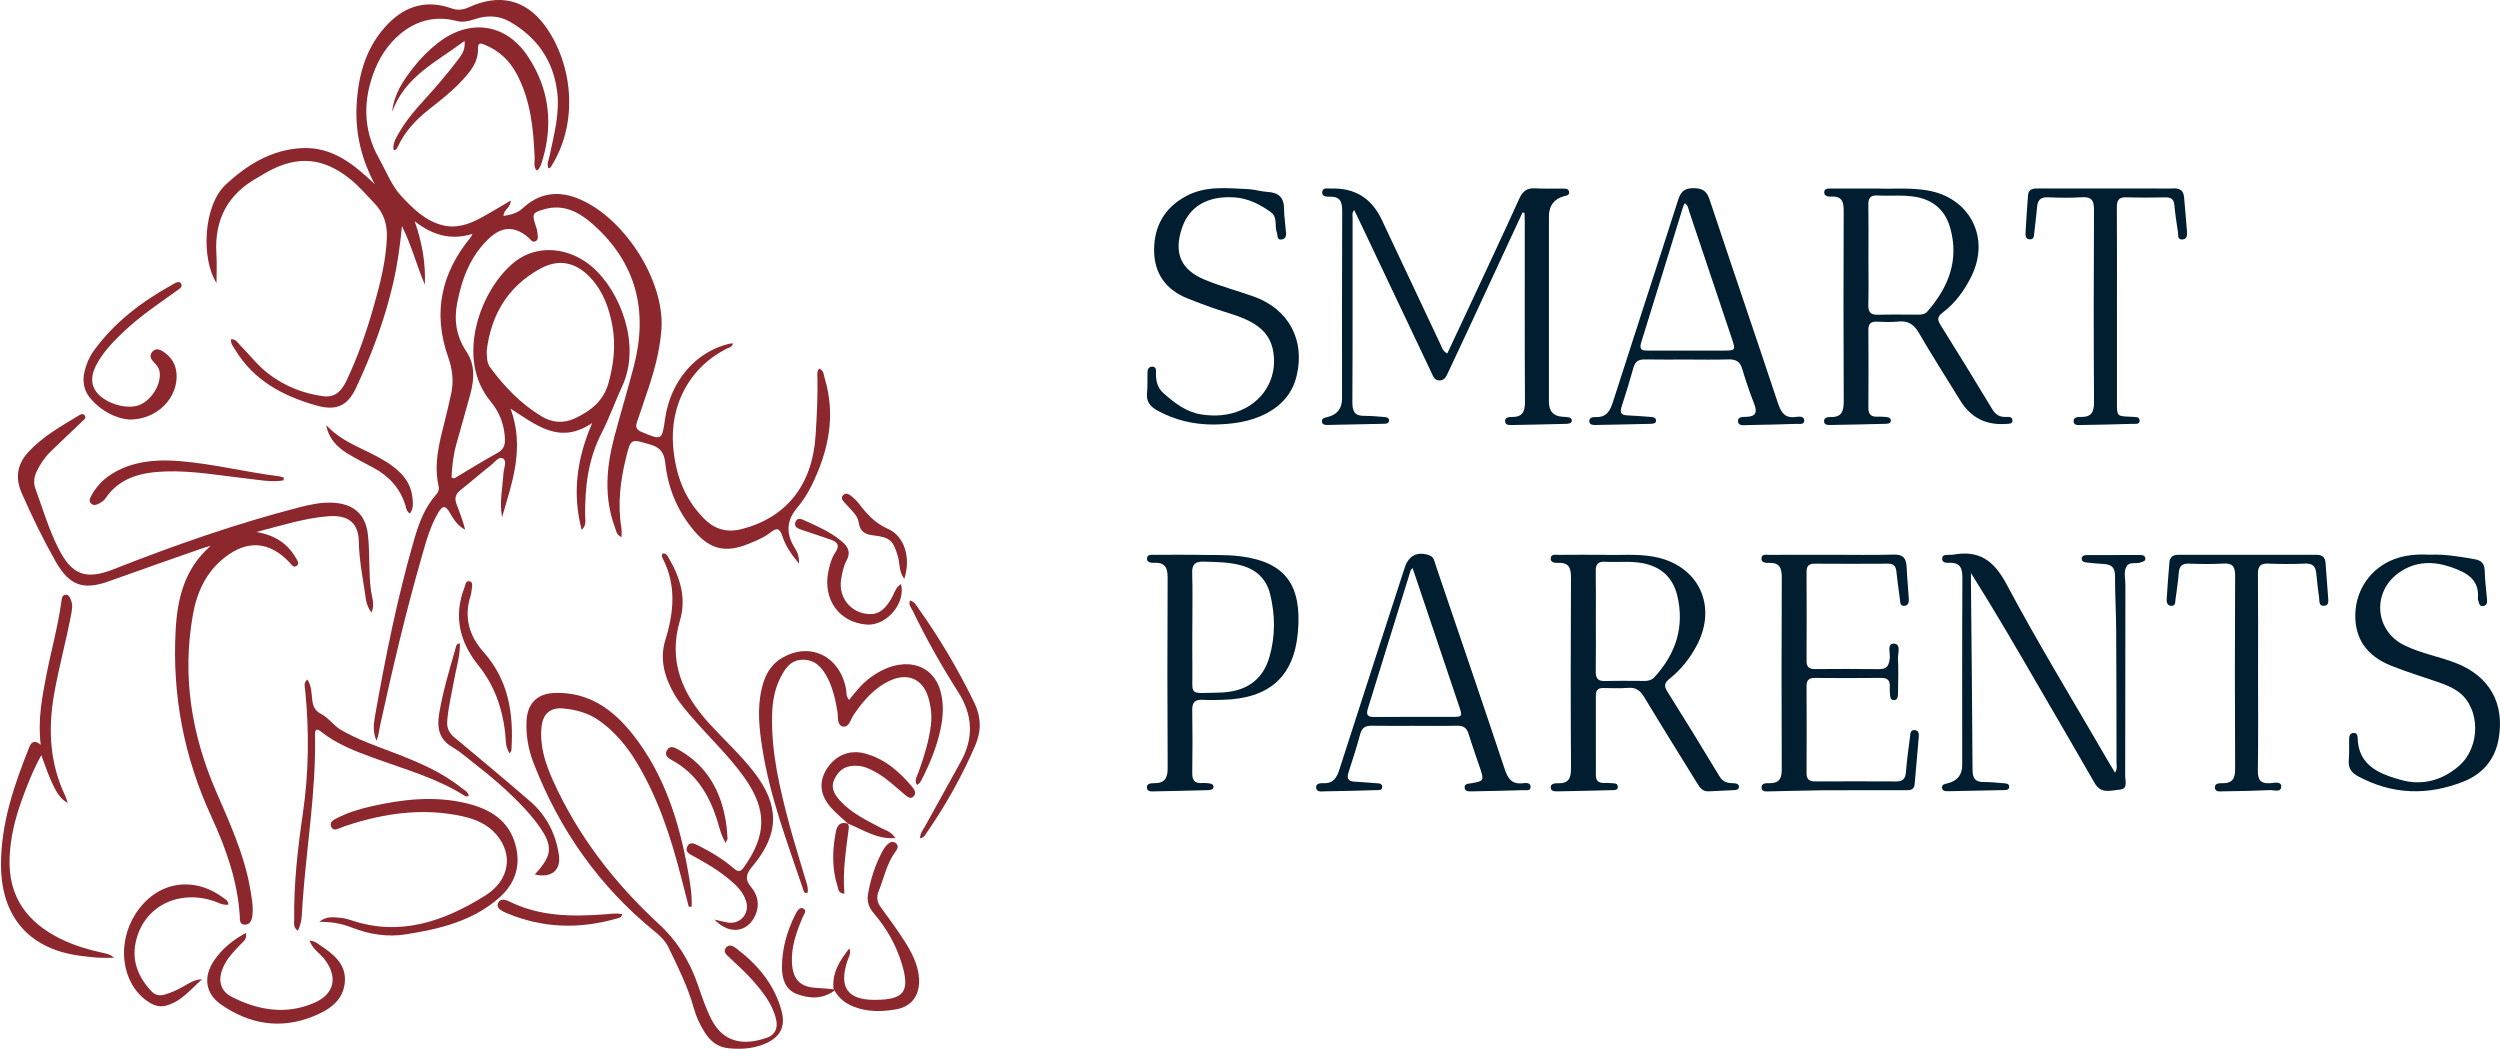 <svg width="691" height="290" viewBox="0 0 691 290" fill="none" xmlns="http://www.w3.org/2000/svg">
<path d="M420.821 58.747C415.897 69.366 410.976 79.986 406.046 90.602C404.103 94.786 402.143 98.961 400.171 103.131C399.697 104.132 399.23 105.198 397.832 105.154C396.424 105.108 396.108 103.959 395.637 102.969C388.914 88.798 382.192 74.627 375.469 60.458C375.118 59.715 374.749 58.982 374.303 58.07C373.631 58.827 373.861 59.573 373.859 60.225C373.843 77.202 373.894 94.179 373.795 111.154C373.78 113.668 374.392 114.975 377.084 114.945C378.924 114.923 380.769 115.118 382.609 115.258C383.251 115.308 383.993 115.429 383.918 116.321C383.859 117.024 383.217 117.119 382.665 117.131C377.403 117.256 372.142 117.375 366.88 117.457C366.26 117.466 365.461 117.393 365.392 116.553C365.308 115.554 366.164 115.45 366.886 115.278C369.586 114.631 370.938 112.928 370.94 110.17C370.94 92.916 370.901 75.662 370.983 58.408C370.995 55.878 370.523 54.308 367.592 54.36C366.822 54.374 365.388 54.433 365.454 53.177C365.531 51.7 366.97 52.152 367.884 52.118C374.424 51.883 379.1 54.753 381.912 60.727C387.299 72.161 392.674 83.601 398.078 95.026C398.494 95.904 398.672 96.978 400.027 97.699C402.302 92.849 404.568 88.049 406.809 83.238C411.211 73.787 415.653 64.355 419.949 54.858C420.891 52.777 422.128 51.913 424.392 52.061C426.876 52.223 429.379 52.09 431.874 52.122C432.59 52.13 433.507 52.041 433.689 52.989C433.894 54.062 432.902 54.05 432.236 54.24C429.495 55.024 428.124 56.89 428.122 59.84C428.122 76.91 428.122 93.978 428.122 111.047C428.122 113.684 429.4 115.066 431.956 115.194C432.508 115.223 433.065 115.249 433.607 115.351C434.084 115.44 434.48 115.737 434.448 116.275C434.416 116.82 433.977 117.014 433.496 117.097C433.314 117.129 433.129 117.147 432.945 117.151C427.96 117.268 422.977 117.402 417.99 117.475C417.216 117.486 416.091 117.58 416.011 116.476C415.931 115.356 417.043 115.242 417.826 115.256C420.755 115.31 421.515 113.848 421.499 111.092C421.399 94.392 421.451 77.691 421.445 60.992C421.445 60.271 421.385 59.55 421.353 58.827C421.176 58.8 420.998 58.773 420.821 58.747Z" fill="#011E31"/>
<path d="M518.897 52.104C522.83 52.278 527.719 51.813 532.599 52.604C544.375 54.513 550.196 65.568 544.919 76.324C542.993 80.25 540.445 83.79 536.911 86.435C535.416 87.555 535.478 88.413 536.371 89.841C541.208 97.588 546.001 105.364 550.718 113.184C551.662 114.749 552.845 115.326 554.575 115.233C555.286 115.196 556.251 115.21 556.244 116.225C556.237 117.268 555.254 117.088 554.552 117.174C554.461 117.185 554.366 117.176 554.275 117.181C548.802 117.534 544.632 115.351 541.765 110.632C537.965 104.413 534.014 98.283 530.356 91.983C528.956 89.571 527.291 88.584 524.559 88.882C522.643 89.09 520.683 88.981 518.745 88.91C517.108 88.85 516.411 89.482 516.422 91.166C516.47 98.359 516.472 105.554 516.422 112.748C516.41 114.56 517.217 115.253 518.939 115.171C519.676 115.137 520.418 115.189 521.154 115.244C521.806 115.292 522.584 115.384 522.621 116.191C522.662 117.06 521.855 117.122 521.218 117.138C516.144 117.268 511.068 117.395 505.992 117.462C505.225 117.473 504.106 117.516 504.17 116.317C504.218 115.424 505.165 115.238 505.883 115.267C509.037 115.388 509.624 113.677 509.608 110.896C509.515 93.465 509.529 76.032 509.595 58.601C509.604 56.097 509.413 54.201 506.195 54.34C505.432 54.372 504.047 54.297 504.225 52.98C504.364 51.952 505.512 52.12 506.311 52.114C510.191 52.089 514.069 52.104 518.898 52.104H518.897ZM516.436 70.747C516.436 75.264 516.513 79.783 516.402 84.299C516.351 86.373 517.141 87.062 519.159 87C522.755 86.889 526.358 86.968 529.96 86.966C530.983 86.966 531.983 86.952 532.748 86.074C538.521 79.436 541.519 72.008 539.081 63.146C537.771 58.383 534.711 55.408 529.71 54.461C526.123 53.781 522.527 54.244 518.943 54.028C516.968 53.909 516.377 54.78 516.411 56.644C516.495 61.344 516.438 66.047 516.438 70.749L516.436 70.747Z" fill="#011E31"/>
<path d="M443.097 153.342C447.105 153.559 452 152.991 456.877 153.829C469.306 155.966 474.9 167.258 468.97 178.429C467.091 181.97 464.625 185.088 461.486 187.588C460.156 188.647 459.824 189.495 460.78 191.021C465.672 198.842 470.523 206.693 475.278 214.598C476.27 216.245 477.614 216.469 479.237 216.494C479.896 216.505 480.663 216.676 480.647 217.491C480.629 218.334 479.825 218.362 479.181 218.396C476.878 218.517 474.571 218.599 472.267 218.725C470.591 218.818 469.839 217.692 469.09 216.476C464.205 208.541 459.255 200.644 454.443 192.664C453.368 190.882 452.197 189.958 450.036 190.127C447.739 190.305 445.42 190.198 443.111 190.168C441.718 190.15 441.089 190.768 441.093 192.158C441.109 199.539 441.109 206.917 441.1 214.297C441.098 215.843 441.913 216.43 443.362 216.405C444.1 216.393 444.842 216.412 445.577 216.475C446.293 216.535 447.212 216.485 447.156 217.55C447.11 218.435 446.29 218.38 445.664 218.396C440.681 218.524 435.697 218.647 430.712 218.727C429.919 218.739 428.765 218.839 428.642 217.826C428.482 216.525 429.753 216.471 430.612 216.496C433.586 216.576 434.241 215.081 434.225 212.339C434.119 194.813 434.128 177.286 434.218 159.759C434.232 157.12 433.774 155.475 430.698 155.573C429.93 155.598 428.523 155.598 428.616 154.317C428.708 153.035 430.008 153.37 430.858 153.361C434.645 153.32 438.432 153.343 443.093 153.343L443.097 153.342ZM441.091 171.707C441.091 176.321 441.137 180.934 441.068 185.547C441.041 187.356 441.545 188.293 443.562 188.238C447.254 188.136 450.952 188.195 454.648 188.209C455.721 188.213 456.615 187.919 457.36 187.096C463.212 180.646 465.656 173.221 463.595 164.628C462.409 159.68 459.202 156.687 454.133 155.683C450.642 154.992 447.13 155.48 443.633 155.272C441.684 155.156 441.03 155.982 441.062 157.868C441.142 162.479 441.089 167.094 441.089 171.707H441.091Z" fill="#011E31"/>
<path d="M584.59 213.576C585.289 212.479 585.002 211.55 585.002 210.679C584.995 198.502 584.987 186.324 584.911 174.147C584.879 169.168 584.579 164.192 584.595 159.214C584.602 156.963 583.677 156.011 581.546 155.89C579.89 155.797 578.234 155.658 576.588 155.46C575.943 155.382 575.253 155.074 575.401 154.235C575.513 153.6 576.135 153.432 576.704 153.429C581.691 153.404 586.68 153.393 591.666 153.399C592.235 153.399 592.825 153.564 592.948 154.221C593.114 155.117 592.367 155.188 591.766 155.428C590.486 155.939 588.685 155.204 587.87 156.422C586.872 157.916 587.46 159.835 587.457 161.564C587.425 179.186 587.457 196.805 587.4 214.427C587.394 215.814 588.238 218.074 585.94 218.248C583.575 218.428 580.757 219.575 579.006 216.514C574.055 207.866 569.014 199.27 564.015 190.65C557.771 179.884 551.533 169.112 544.768 158.382C544.768 159.328 544.761 160.273 544.768 161.219C544.929 178.374 545.125 195.529 545.209 212.684C545.219 214.951 545.786 216.16 548.241 216.149C550.174 216.142 552.11 216.35 554.041 216.503C554.687 216.555 555.418 216.681 555.328 217.58C555.259 218.289 554.615 218.367 554.068 218.38C548.806 218.503 543.547 218.617 538.285 218.695C537.661 218.704 536.864 218.613 536.779 217.796C536.674 216.795 537.537 216.692 538.26 216.521C540.987 215.876 542.352 214.191 542.354 211.464C542.354 194.306 542.308 177.145 542.402 159.986C542.416 157.278 542.049 155.469 538.797 155.562C538.052 155.583 536.645 155.614 536.831 154.232C536.977 153.155 538.112 153.438 538.902 153.352C539.177 153.322 539.464 153.384 539.731 153.334C546.934 151.965 551.065 154.825 554.597 161.455C563.444 178.055 573.272 194.135 582.707 210.421C583.292 211.43 583.902 212.424 584.592 213.58L584.59 213.576Z" fill="#011E31"/>
<path d="M330.656 153.344C334.158 153.511 338.483 153.201 342.825 153.753C355.437 155.357 359.86 161.853 358.739 174.711C357.651 187.194 350.673 193.088 338.037 193.426C336.192 193.476 334.338 193.547 332.498 193.432C330.387 193.3 329.495 194.048 329.533 196.259C329.633 202.067 329.618 207.879 329.54 213.688C329.511 215.72 330.289 216.592 332.311 216.428C332.949 216.377 333.601 216.461 334.243 216.528C334.821 216.589 335.404 216.815 335.404 217.475C335.404 218.163 334.792 218.3 334.22 218.366C334.036 218.387 333.853 218.4 333.667 218.405C328.87 218.521 324.072 218.656 319.274 218.731C318.411 218.743 317.122 218.944 317.008 217.75C316.888 216.491 318.188 216.48 319.053 216.478C321.929 216.478 322.758 215.09 322.742 212.3C322.636 194.87 322.647 177.439 322.733 160.008C322.745 157.316 322.389 155.468 319.119 155.555C318.361 155.575 316.924 155.592 317.034 154.314C317.138 153.091 318.438 153.368 319.301 153.358C322.809 153.319 326.318 153.342 330.656 153.342V153.344ZM329.563 173.292C329.563 177.069 329.511 180.845 329.574 184.62C329.707 192.55 328.224 191.558 336.689 191.448C344.354 191.348 349.042 188.005 350.894 181.506C352.515 175.822 352.484 170.057 351.085 164.311C350.051 160.061 347.341 157.478 343.163 156.299C339.745 155.334 336.258 155.347 332.751 155.242C330.371 155.17 329.449 155.911 329.522 158.373C329.67 163.343 329.567 168.319 329.565 173.292H329.563Z" fill="#011E31"/>
<path d="M506.542 153.339C512.174 153.339 517.81 153.452 523.439 153.288C526.017 153.213 526.887 154.303 526.989 156.655C527.115 159.598 527.413 162.532 527.597 165.474C527.657 166.446 527.481 167.477 526.242 167.462C525.074 167.45 525.233 166.35 525.127 165.573C524.782 163.018 524.429 160.465 524.152 157.901C523.997 156.461 523.366 155.793 521.849 155.802C515.107 155.843 508.366 155.845 501.627 155.8C499.976 155.789 499.321 156.43 499.33 158.092C499.373 166.298 499.373 174.506 499.332 182.712C499.323 184.438 500.138 184.943 501.714 184.934C507.624 184.899 513.535 184.865 519.443 184.949C521.747 184.981 522.137 183.704 522.335 181.822C522.483 180.419 521.51 177.827 523.476 177.896C525.55 177.969 524.535 180.583 524.605 182.061C524.757 185.28 524.655 188.513 524.598 191.739C524.584 192.544 524.523 193.597 523.353 193.506C522.405 193.433 522.449 192.486 522.391 191.763C522.337 191.12 522.291 190.47 522.334 189.829C522.453 188.075 521.727 187.354 519.914 187.375C513.82 187.445 507.726 187.432 501.63 187.383C499.979 187.368 499.321 187.995 499.33 189.662C499.375 197.685 499.375 205.708 499.334 213.73C499.325 215.433 500.108 215.992 501.696 215.986C509.176 215.958 516.655 215.949 524.134 215.992C526.035 216.002 526.673 215.144 526.807 213.325C527.046 210.112 527.509 206.918 527.916 203.721C528.026 202.852 527.959 201.646 529.317 201.801C530.394 201.924 530.41 202.948 530.344 203.774C529.993 208.088 529.601 212.399 529.216 216.709C529.046 218.618 527.588 218.408 526.315 218.41C518.743 218.426 511.171 218.383 503.599 218.438C498.801 218.474 494.003 218.664 489.205 218.734C488.34 218.746 487.008 218.96 486.901 217.804C486.768 216.351 488.228 216.471 489.153 216.472C491.863 216.48 492.489 215.078 492.478 212.603C492.402 194.991 492.396 177.378 492.484 159.765C492.496 157.121 492.002 155.492 488.946 155.578C488.176 155.599 486.775 155.61 486.86 154.326C486.946 153.026 488.247 153.37 489.091 153.364C494.909 153.329 500.726 153.347 506.544 153.345L506.542 153.339Z" fill="#011E31"/>
<path d="M671.583 153.322C675.855 153.139 679.945 153.854 684.04 154.581C685.842 154.901 686.73 155.758 686.773 157.716C686.832 160.382 687.183 163.042 687.422 165.702C687.506 166.637 687.319 167.422 686.228 167.5C685.176 167.577 685.233 166.614 684.988 165.965C684.924 165.796 684.873 165.6 684.889 165.424C685.379 160.086 681.653 158.229 677.595 156.799C672.658 155.058 667.79 155.078 663.283 158.135C655.574 163.364 656.237 174.25 664.519 178.338C669.013 180.557 673.988 181.417 678.645 183.199C688.052 186.801 692.35 194.338 690.626 204.198C689.608 210.022 686.131 213.966 680.87 216.038C671.023 219.92 661.233 219.683 651.751 214.552C649.924 213.564 649.016 212.289 649.201 210.14C649.374 208.124 649.259 206.085 649.307 204.057C649.326 203.24 649.679 202.596 650.608 202.585C651.489 202.574 651.641 203.281 651.653 203.931C651.806 211.769 657.936 213.975 663.691 215.59C669.397 217.19 675.054 215.766 679.72 211.648C685.637 206.426 685.627 195.885 679.658 191.334C677.871 189.972 675.787 189.199 673.69 188.471C669.418 186.988 665.077 185.681 660.887 183.997C654.097 181.267 650.86 176.444 651.002 169.831C651.15 162.889 655.399 156.91 661.844 154.527C665.029 153.351 668.323 153.14 671.581 153.324L671.583 153.322Z" fill="#011E31"/>
<path d="M335.44 117.338C329.985 117.357 324.848 116.157 320.021 113.536C317.939 112.406 316.768 111.035 317.039 108.528C317.245 106.612 317.103 104.659 317.179 102.725C317.212 101.899 317.684 101.292 318.583 101.343C319.44 101.393 319.553 102.13 319.524 102.778C319.419 105.081 319.818 107.137 321.681 108.764C324.703 111.405 327.866 113.869 331.917 114.528C335.685 115.14 339.452 114.916 343.061 113.36C349.845 110.431 353.377 103.583 351.765 96.374C350.98 92.861 348.712 90.562 345.656 88.931C342.376 87.181 338.742 86.373 335.271 85.132C332.926 84.295 330.591 83.428 328.278 82.507C322.214 80.093 318.982 75.528 318.995 69.088C319.007 62.532 321.867 57.41 327.843 54.206C333.303 51.279 339.145 52.02 344.931 52.269C346.762 52.347 348.568 52.956 350.401 53.056C353.418 53.22 354.888 54.591 354.912 57.676C354.928 59.788 355.265 61.895 355.434 64.006C355.511 64.955 355.513 66.007 354.307 66.193C352.82 66.421 353.216 65.053 352.924 64.291C352.219 62.45 353.232 60.068 351.262 58.647C348.231 56.461 344.947 54.794 341.131 54.553C333.823 54.094 328.765 57.039 326.759 62.843C324.34 69.846 326.278 74.577 333.119 77.373C337.464 79.148 342.034 80.373 346.468 81.941C356.156 85.369 360.797 93.963 358.378 103.93C357.242 108.611 354.38 111.939 350.173 114.186C345.564 116.647 340.554 117.266 335.442 117.341L335.44 117.338Z" fill="#011E31"/>
<path d="M466.368 99.372C462.49 99.372 458.61 99.429 454.734 99.347C453.023 99.312 451.981 99.807 451.493 101.577C450.489 105.218 449.38 108.834 448.203 112.424C447.629 114.174 448.209 114.765 449.928 114.82C452.046 114.888 454.16 115.087 456.275 115.244C456.933 115.294 457.708 115.4 457.73 116.204C457.755 117.055 456.956 117.126 456.309 117.142C451.236 117.266 446.162 117.388 441.088 117.466C440.384 117.477 439.403 117.48 439.292 116.567C439.155 115.417 440.234 115.238 441.016 115.272C444.055 115.401 445.03 113.561 445.845 111.012C451.792 92.4 457.897 73.837 463.843 55.223C464.58 52.921 465.633 51.992 468.121 52.011C470.531 52.029 471.733 52.779 472.51 55.116C478.74 73.833 485.13 92.494 491.35 111.213C492.236 113.882 493.244 115.735 496.473 115.231C497.295 115.103 498.689 114.991 498.7 116.205C498.712 117.494 497.334 117.131 496.494 117.16C491.976 117.307 487.455 117.427 482.935 117.489C481.99 117.501 480.528 117.808 480.385 116.531C480.23 115.13 481.726 115.246 482.66 115.217C485.276 115.137 485.791 114.021 484.873 111.667C483.636 108.492 482.518 105.261 481.559 101.992C480.952 99.923 479.783 99.275 477.72 99.34C473.938 99.463 470.15 99.376 466.364 99.376L466.368 99.372ZM465.69 56.172C465.516 56.512 465.316 56.797 465.218 57.112C461.358 69.62 457.539 82.141 453.631 94.635C452.935 96.86 454.109 96.915 455.695 96.912C462.622 96.892 469.549 96.913 476.475 96.901C479.654 96.894 479.749 96.769 478.759 93.81C474.814 82.005 470.854 70.206 466.887 58.408C466.634 57.657 466.6 56.776 465.692 56.174L465.69 56.172Z" fill="#011E31"/>
<path d="M390.793 200.618C386.915 200.618 383.035 200.671 379.159 200.595C377.429 200.561 376.451 201.109 375.971 202.879C375.005 206.435 373.885 209.951 372.74 213.455C372.209 215.079 372.567 215.943 374.356 216.051C376.288 216.169 378.219 216.295 380.148 216.466C380.929 216.535 382.061 216.381 382.049 217.538C382.04 218.542 380.99 218.375 380.304 218.394C375.6 218.533 370.895 218.669 366.19 218.724C365.275 218.734 363.824 219.057 363.769 217.636C363.722 216.445 365.061 216.455 365.926 216.477C368.615 216.541 369.513 214.858 370.225 212.647C376.203 194.042 382.24 175.458 388.266 156.869C389.345 153.543 391.768 152.345 395.007 153.461C396.405 153.942 396.493 155.24 396.863 156.333C403.246 175.096 409.659 193.848 415.923 212.652C416.809 215.31 417.95 216.838 420.944 216.482C421.751 216.386 423.106 216.254 423.051 217.574C423.005 218.683 421.776 218.38 421.017 218.403C416.313 218.546 411.608 218.654 406.903 218.731C406.111 218.743 404.96 218.848 404.831 217.833C404.667 216.528 405.928 216.619 406.798 216.473C410.061 215.921 410.207 215.711 409.167 212.57C408.096 209.332 406.917 206.128 405.928 202.865C405.409 201.157 404.457 200.55 402.706 200.591C398.737 200.684 394.767 200.62 390.796 200.621L390.793 200.618ZM390.439 157.003C390.127 157.371 389.951 157.489 389.903 157.647C385.954 170.399 382.022 183.156 378.062 195.905C377.531 197.614 378.027 198.195 379.84 198.177C386.941 198.106 394.045 198.155 401.146 198.145C404.259 198.139 404.279 198.116 403.243 195.034C399.372 183.512 395.489 171.994 391.609 160.475C391.236 159.367 390.862 158.258 390.439 157.001V157.003Z" fill="#011E31"/>
<path d="M624.123 186.068C624.123 195.015 624.201 203.963 624.073 212.909C624.035 215.498 624.756 216.678 627.491 216.471C628.552 216.391 630.524 215.905 630.527 217.358C630.531 219.16 628.527 218.336 627.418 218.389C623.085 218.594 618.745 218.67 614.408 218.727C613.562 218.738 612.259 218.973 612.193 217.707C612.127 216.441 613.425 216.47 614.281 216.482C617.089 216.525 617.802 215.125 617.79 212.492C617.699 194.691 617.702 176.887 617.79 159.086C617.802 156.563 617.045 155.616 614.472 155.771C611.343 155.959 608.191 155.901 605.054 155.787C603.189 155.719 602.378 156.419 602.225 158.265C602.018 160.74 601.642 163.202 601.31 165.667C601.205 166.439 601.357 167.52 600.119 167.454C599.057 167.397 598.811 166.509 598.868 165.631C599.089 162.23 599.331 158.829 599.625 155.436C599.747 154.042 600.544 153.347 602.025 153.349C614.771 153.369 627.517 153.37 640.264 153.344C641.865 153.34 642.669 154.043 642.787 155.601C643.029 158.817 643.28 162.033 643.501 165.248C643.564 166.158 643.742 167.296 642.455 167.436C640.868 167.609 641.132 166.215 641.007 165.303C640.695 163.023 640.442 160.733 640.214 158.441C640.028 156.584 639.237 155.689 637.186 155.778C633.776 155.927 630.349 155.92 626.936 155.781C624.729 155.69 624.066 156.534 624.087 158.676C624.175 167.807 624.125 176.939 624.125 186.071L624.123 186.068Z" fill="#011E31"/>
<path d="M585.124 84.758C585.124 93.614 585.118 102.47 585.124 111.326C585.125 115.028 585.136 115.028 588.702 115.179C588.887 115.187 589.076 115.167 589.255 115.199C590.094 115.354 591.425 114.982 591.391 116.299C591.362 117.412 590.132 117.131 589.369 117.154C584.662 117.295 579.955 117.414 575.248 117.471C574.408 117.482 573.116 117.663 573.139 116.339C573.157 115.313 574.296 115.224 575.093 115.245C577.978 115.322 578.807 113.983 578.789 111.157C578.673 93.445 578.685 75.732 578.78 58.02C578.794 55.433 578.143 54.333 575.387 54.52C572.26 54.733 569.106 54.657 565.97 54.539C564.081 54.468 563.251 55.296 563.069 57.044C562.821 59.426 562.593 61.812 562.288 64.188C562.179 65.03 562.311 66.273 560.938 66.15C559.863 66.054 559.813 65.049 559.863 64.207C560.065 60.805 560.282 57.402 560.541 54.003C560.69 52.034 562.176 52.093 563.604 52.093C574.228 52.096 584.851 52.093 595.475 52.093C597.23 52.093 598.989 52.173 600.74 52.077C602.55 51.977 603.527 52.677 603.677 54.516C603.93 57.637 604.244 60.755 604.474 63.878C604.547 64.882 604.602 66.134 603.181 66.198C601.78 66.262 602.11 64.971 601.987 64.139C601.623 61.679 601.22 59.218 601.008 56.743C600.867 55.091 600.131 54.523 598.533 54.551C594.932 54.616 591.325 54.66 587.727 54.535C585.576 54.461 585.079 55.417 585.093 57.358C585.159 66.49 585.124 75.624 585.122 84.758H585.124Z" fill="#011E31"/>
<path d="M141.139 112.964C145.09 123.857 141.529 133.362 138.771 142.959C137.999 138.883 138.916 134.873 139.156 130.842C139.242 129.413 140.222 127.479 139.012 126.717C137.906 126.023 136.696 127.814 135.653 128.626C132.813 130.833 130.124 133.235 127.293 135.457C125.907 136.544 125.572 137.754 126.18 139.33C127.066 141.629 127.943 143.931 128.58 146.413C126.489 145.38 125.34 143.452 124.247 141.586C123.085 139.599 122.268 139.818 121.197 141.597C118.875 145.448 117.759 149.753 116.536 153.994C112.141 169.241 108.533 184.687 105.131 200.18C104.803 201.678 104.66 203.218 104.093 204.737C103.095 202.639 103.212 200.399 103.589 198.281C106.529 181.66 109.822 165.112 114.546 148.884C115.843 144.431 117.474 140.121 120.644 136.59C121.263 135.901 121.423 135.169 121.224 134.297C119.877 128.407 121.322 122.768 122.753 117.12C123.456 114.351 124.105 111.568 124.711 108.778C125.456 105.349 125.046 102.009 123.878 98.713C119.514 86.392 121.987 75.356 130.229 65.423C130.338 65.293 130.377 65.106 130.582 64.647C124.807 66.434 119.747 65.151 114.625 61.166C116.764 67.278 117.647 72.878 117.437 78.686C115.211 73.578 113.905 68.151 111.1 62.499C110.547 68.222 109.829 73.224 108.695 78.159C106.37 88.278 102.767 97.946 98.357 107.313C96.009 112.3 92.812 113.591 87.469 112.081C78.234 109.473 70.141 105.189 64.992 96.648C64.484 95.804 63.729 95.044 63.861 93.754C65.191 93.669 65.728 94.766 66.434 95.48C69.026 98.099 71.246 101.063 74.224 103.325C78.754 106.765 83.825 108.798 89.43 109.526C92.789 109.962 94.542 107.808 95.785 105.189C98.955 98.505 101.365 91.529 103.373 84.419C105.102 78.294 106.677 72.139 106.928 65.717C107.072 62.015 106.11 58.892 103.469 56.163C101.289 53.91 99.283 51.501 96.821 49.522C89.393 43.551 82.316 42.893 73.962 47.465C73.072 47.953 72.229 48.526 71.337 49.014C62.922 53.633 59.197 60.753 59.814 70.28C59.983 72.889 59.839 75.517 59.839 78.22C55.638 71.724 56.018 56.836 62.531 50.878C68.377 45.531 75.053 41.376 83.363 40.945C91.916 40.501 97.837 45.46 103.592 50.905C99.946 44.114 98.193 36.919 98.555 29.345C98.965 20.77 101.164 12.719 107.441 6.398C112.286 1.523 118.118 -0.06 124.707 2.285C126.537 2.936 127.986 2.746 129.691 1.968C137.963 -1.812 145.259 -0.185 150.587 7.042C158.03 17.141 160.318 33.472 152.239 46.188C152.157 46.318 151.94 46.365 151.59 46.557C151.041 45.33 151.671 44.23 151.888 43.167C153.122 37.129 154.848 31.161 153.946 24.876C152.731 16.425 148.251 10.213 140.934 6.006C137.892 4.258 134.572 4.168 131.281 5.285C129.571 5.865 127.852 6.245 126.121 5.785C115.244 2.901 107.005 10.895 103.703 19.021C100.292 27.413 100.23 35.739 104.762 43.817C106.748 47.356 108.262 51.364 110.966 54.247C114.076 57.56 117.487 61.008 122.24 62.233C126.182 63.249 129.728 61.974 133.109 60.119C135.744 58.675 138.308 57.103 141.166 55.434C141.191 57.438 139.124 57.929 139.185 59.697C141.24 59.334 142.961 58.985 144.633 57.434C148.832 53.542 153.849 52.637 159.302 54.688C172.16 59.53 183.776 77.365 182.822 90.979C182.367 97.467 180.524 103.663 178.397 109.777C177.609 112.042 176.899 114.335 176.084 116.589C175.585 117.971 175.858 118.774 177.313 119.381C182.972 121.739 182.956 121.778 183.838 115.703C185.354 105.262 192.321 97.164 201.675 94.985C201.926 94.926 202.197 94.954 202.607 94.935C202.354 96 201.427 96.076 200.783 96.404C190.638 101.555 185.134 111.884 186.054 123.3C186.678 131.051 189.116 137.863 194.675 143.42C197.595 146.338 200.988 147.282 205.064 146.226C217.43 143.023 224.55 133.988 225.425 120.426C225.769 115.085 226.049 109.751 225.944 104.397C225.928 103.594 225.75 102.737 226.384 101.886C227.689 102.294 227.648 103.565 227.934 104.51C231.091 114.937 228.971 124.751 224.313 134.229C223.213 136.467 221.847 138.564 220.239 140.482C217.373 143.901 217.256 147.465 219.531 151.213C220.231 152.369 220.977 153.524 220.822 155.748C218.595 153.118 217.079 150.754 216.227 148.126C215.467 145.783 214.524 145.946 212.939 147.191C211.105 148.631 208.94 149.482 206.802 150.353C200.591 152.88 196.249 151.883 191.954 146.829C187.342 141.403 184.646 135.064 183.89 128.035C183.576 125.127 182.535 123.674 179.673 122.85C174.316 121.308 174.36 121.128 173.018 126.587C171.44 132.997 170.67 139.458 171.766 146.044C171.884 146.746 171.782 147.485 171.782 148.455C170.363 147.885 170.309 146.682 169.967 145.763C166.918 137.546 167.582 129.258 169.739 121.003C171.488 114.312 173.529 107.698 175.252 101.001C179.117 85.963 175.913 72.83 164.18 62.256C160.313 58.771 155.926 56.227 150.335 57.861C147.165 58.787 147.006 59.133 148.039 62.284C148.238 62.895 148.47 63.522 148.513 64.154C148.572 65.028 149.007 66.16 148.03 66.678C147.117 67.163 146.595 66.123 145.997 65.612C142.346 62.487 138.796 62.476 135.155 65.906C130.04 70.727 127.69 76.959 126.371 83.711C125.419 88.579 126.144 93.019 128.917 97.175C131.374 100.855 131.078 104.895 130.003 108.923C128.765 113.555 127.391 118.149 126.123 122.775C125.296 125.798 124.948 128.894 124.802 131.916C125.565 132.516 125.971 131.977 126.407 131.718C130.062 129.559 133.654 127.285 137.384 125.26C139.122 124.317 139.648 123.135 139.565 121.26C139.392 117.408 138.065 113.906 135.688 111.068C125.51 98.909 133.057 79.411 142.501 72.2C148.616 67.531 157.406 68.231 163.884 73.936C171.171 80.353 177.395 95.06 171.95 106.809C169.976 111.07 168.427 115.535 166.269 119.721C162.564 126.906 161.651 134.617 161.733 142.549C161.746 143.762 162.17 145.129 160.783 146.488C158.162 136.44 159.351 127.011 163.677 116.929C154.629 122.987 148.344 117.553 141.132 112.955L141.139 112.964ZM134.522 96.979C134.622 98.596 134.464 100.17 135.485 101.555C139.406 106.871 143.917 111.565 149.606 115.033C152.589 116.851 155.743 117.109 158.87 115.648C163.242 113.604 166.833 110.862 168.214 105.782C169.618 100.622 170.227 95.498 169.29 90.225C168.403 85.246 166.754 80.589 163.235 76.8C159.179 72.433 154.418 71.427 149.23 74.308C140.353 79.236 135.708 87.038 134.521 96.979H134.522Z" fill="#8C272D"/>
<path d="M102.694 169.333C101.116 167.285 101.087 165.184 100.784 163.251C100.085 158.794 99.263 154.304 99.188 149.815C99.097 144.36 96.113 142.239 90.603 142.7C84.071 143.245 77.784 145.237 70.859 147.05C75.982 147.896 79.451 150.208 81.751 154.168C82.144 154.843 82.88 155.739 82.006 156.39C81.088 157.076 80.567 156.025 80.029 155.459C74.513 149.664 68.452 149.122 62.118 154.072C56.983 158.084 54.433 163.642 53.315 169.915C50.306 186.789 52.91 202.913 59.646 218.558C63.362 227.189 67.361 235.751 69.046 245.106C69.52 247.734 70.064 250.374 69.759 253.068C69.618 254.311 69.124 255.607 67.668 255.58C66.086 255.552 66.338 254.076 66.266 253.029C65.621 243.386 62.447 234.446 58.454 225.785C50.885 209.371 47.558 192.209 48.55 174.151C49.038 165.27 51.031 157.172 58.229 150.865C57.345 151.133 56.45 151.366 55.58 151.672C47.13 154.64 38.663 157.564 30.244 160.614C22.97 163.249 19.147 161.857 15.334 155.117C11.875 149.007 8.82 142.711 6.003 136.28C4.094 131.923 4.809 128.189 7.945 124.819C11.834 120.64 16.769 117.871 21.584 114.956C22.166 114.604 23.014 114.052 23.506 114.951C23.865 115.606 23.105 116.096 22.656 116.527C19.794 119.274 16.895 121.984 14.053 124.753C12.386 126.376 11.085 128.278 10.106 130.395C9.42 131.88 9.195 133.425 9.756 134.969C11.775 140.512 13.442 146.195 16.104 151.489C19.846 158.929 23.674 160.379 31.387 157.341C48.239 150.705 65.305 144.712 82.864 140.19C85.818 139.429 88.785 138.808 91.882 138.947C97.676 139.209 101.044 142.063 101.693 147.796C102.275 152.92 101.843 158.112 102.537 163.251C102.788 165.106 103.658 166.988 102.697 169.331L102.694 169.333Z" fill="#8C272D"/>
<path d="M190.382 250.65C189.676 247.91 188.966 245.17 188.264 242.43C185.386 231.225 181.816 220.287 175.73 210.334C173.105 206.041 169.898 202.263 165.79 199.299C162.696 197.066 159.15 196.092 155.418 195.804C152.086 195.545 150.048 197.392 149.688 200.817C149.126 206.145 150.719 211.02 152.871 215.784C159.774 231.081 169.842 244.069 182.102 255.392C187.281 260.174 190.747 265.884 192.979 272.461C194.047 275.606 195.112 278.752 196.625 281.722C199.915 288.18 205.494 289.084 211.971 286.83C214.207 286.052 215.106 284.213 214.498 281.69C213.462 277.383 210.766 274.096 207.974 270.909C205.975 268.626 203.65 266.627 201.457 264.515C200.708 263.794 199.799 263.035 200.642 261.958C201.455 260.92 202.566 261.417 203.377 262.028C209.343 266.525 214.036 272.041 216.01 279.368C217.272 284.054 215.448 286.965 210.916 288.701C207.724 289.923 204.404 290.083 201.086 289.697C198.367 289.38 196.344 287.775 194.875 285.482C193.52 283.369 192.445 281.106 191.783 278.704C190.153 272.791 187.415 267.357 184.776 261.871C183.913 260.078 182.542 258.744 181.018 257.507C165.601 245.001 154.591 229.316 147.468 210.868C146.029 207.142 145.327 203.248 145.536 199.213C145.782 194.447 148.483 191.707 153.218 191.534C162.755 191.185 169.55 196.156 175.045 203.178C183.63 214.148 187.695 227.034 190.121 240.517C190.719 243.834 191.298 247.185 191.18 250.575L190.38 250.648L190.382 250.65Z" fill="#8C272D"/>
<path d="M253.408 216.94C252.679 215.565 253.487 214.515 253.868 213.457C255.371 209.285 256.692 205.092 257.277 200.659C257.637 197.92 257.338 195.303 256.569 192.746C255.049 187.682 250.944 185.889 246.118 188.071C241.653 190.09 238.64 193.663 235.946 197.593C235.099 198.827 234.696 201.147 232.983 200.812C231.27 200.477 231.714 198.221 231.469 196.727C230.943 193.53 230.246 190.369 228.779 187.467C227.349 184.64 225.391 182.295 221.841 182.353C218.449 182.41 216.896 184.937 215.601 187.533C214.011 190.72 213.494 194.187 213.406 197.724C213.151 208.087 215.56 218.035 218.192 227.934C219.47 232.745 221.007 237.487 222.391 242.269C222.817 243.738 223.478 245.187 223.23 246.756C222.266 247.027 222.177 246.368 222.014 245.889C217.694 233.048 212.831 220.36 210.711 206.885C209.849 201.405 209.247 195.892 210.527 190.398C211.295 187.1 212.661 184.1 215.671 182.163C223.548 177.094 232.261 181.182 233.887 190.699C234.022 191.491 233.769 192.372 234.689 193.449C236.526 191.142 238.343 188.881 240.707 187.18C243.146 185.427 245.736 184.123 248.749 183.712C254.155 182.973 258.452 185.72 259.925 190.944C260.927 194.496 260.699 198.065 259.943 201.626C258.919 206.444 257.06 210.955 254.836 215.326C254.517 215.953 254.223 216.644 253.408 216.941V216.94Z" fill="#8C272D"/>
<path d="M108.411 30.899C108.864 26.047 111.41 22.347 114.168 18.772C116.148 16.206 118.435 13.918 120.979 11.914C129.65 5.082 139.743 6.339 145.885 15.556C152.02 24.765 153.042 34.914 149.565 45.456C149.422 45.887 149.173 46.288 148.936 46.678C148.848 46.82 148.652 46.897 148.324 47.134C147.392 46.037 147.828 44.728 147.779 43.556C147.434 35.599 146.689 27.74 142.861 20.52C140.884 16.788 138.017 14.054 134.107 12.43C133.121 12.02 132.049 11.525 132.114 13.377C132.247 17.141 130.021 19.758 127.687 22.281C124.921 25.271 121.705 27.774 118.519 30.281C114.901 33.128 111.885 36.399 109.929 40.592C109.74 40.996 109.579 41.461 108.802 41.53C108.477 39.7 109.397 38.247 110.219 36.8C113.161 31.609 117.499 27.537 121.309 23.04C123.274 20.72 125.205 18.362 127.023 15.928C127.89 14.769 128.628 13.445 128.403 11.305C120.717 17.082 111.892 21.131 108.41 30.902L108.411 30.899Z" fill="#8C272D"/>
<path d="M11.254 205.873C10.409 198.995 11.625 192.74 12.841 186.504C14.164 179.724 16.047 173.056 16.976 166.194C17.075 165.464 17.118 164.554 17.978 164.405C19.012 164.227 19.336 165.167 19.641 165.94C20.139 167.198 19.923 168.466 19.682 169.75C18.273 177.267 16.198 184.638 14.902 192.188C13.251 201.797 13.798 211.086 18.042 219.999C18.309 220.564 18.455 221.185 18.703 221.91C16.931 220.95 15.813 219.574 14.191 215.966C13.185 213.728 12.422 211.382 11.415 208.73C9.109 212.916 7.483 217.083 5.971 221.285C4.124 226.42 2.846 231.656 2.65 237.177C2.27 247.917 7.537 254.97 16.803 259.526C20.632 261.41 24.721 262.567 28.88 263.474C29.77 263.668 30.651 263.894 31.533 264.727C30.08 264.727 28.623 264.788 27.174 264.709C25.701 264.629 24.236 264.423 22.77 264.255C8.293 262.592 0.311 253.624 0.277 239.074C0.25 227.572 3.916 216.971 8.1 206.487C8.719 204.936 9.701 204.516 11.249 205.869L11.254 205.873Z" fill="#8C272D"/>
<path d="M197.496 254.175C199.109 254.542 200.075 254.797 201.058 254.979C204.504 255.616 207.245 252.594 206.253 249.215C205.462 246.519 203.511 244.657 201.429 242.948C198.421 240.48 195.099 238.479 191.671 236.648C190.61 236.082 189.253 235.448 189.968 233.979C190.706 232.466 192.038 233.228 193.097 233.753C196.581 235.484 199.888 237.515 202.851 240.042C204.057 241.069 204.677 241.023 205.642 239.664C211.998 230.716 212.019 223.67 205.635 214.762C201.423 208.887 196.165 203.93 191.455 198.496C189.638 196.4 187.805 194.317 186.407 191.917C183.662 187.204 182.257 182.168 183.926 176.804C186.309 169.144 186.957 161.637 183.12 154.238C182.917 153.846 182.795 153.36 183.246 152.95C184.275 152.936 184.592 153.816 184.983 154.487C188.051 159.775 189.74 165.444 187.952 171.455C184.58 182.793 188.645 191.876 196.083 200.029C200.186 204.526 204.711 208.637 208.446 213.47C215.532 222.634 215.462 230.57 207.956 239.472C206.171 241.589 205.808 243.03 207.69 245.303C209.432 247.41 210.021 250.063 208.831 252.851C206.774 257.68 201.639 258.556 197.496 254.179V254.175Z" fill="#8C272D"/>
<path d="M88.232 254.799C90.297 253.174 91.985 253.54 93.552 253.628C94.734 253.693 95.936 253.977 97.065 254.356C110.665 258.935 122.751 254.625 134.078 247.563C140.893 243.315 141.886 236.225 137.257 230.741C134.827 227.862 131.502 226.436 127.942 225.645C116.882 223.185 106.122 224.767 95.535 228.279C95.098 228.423 94.685 228.64 94.244 228.779C93.314 229.071 92.156 229.829 91.563 228.558C90.924 227.191 92.224 226.608 93.178 226.114C96.147 224.573 99.338 223.623 102.581 222.882C111.387 220.87 120.25 219.896 129.17 222.091C135.517 223.655 140.663 226.769 142.489 233.565C144.059 239.409 142.325 244.364 137.84 248.263C130.5 254.646 121.468 256.792 112.156 258.255C106.96 259.072 102.066 258.239 97.25 256.375C94.587 255.344 91.816 254.755 88.232 254.799Z" fill="#8C272D"/>
<path d="M84.959 187.82C86.128 189.561 86.078 191.556 86.292 193.382C86.515 195.28 87.05 196.464 88.89 197.422C90.891 198.464 92.206 200.542 94.239 201.738C98.887 204.479 103.97 206.166 108.957 208.091C115.516 210.621 121.988 213.304 127.532 217.765C128.291 218.375 129.289 218.797 129.569 219.876C129.097 220.361 128.639 220.079 128.286 219.859C120.535 215 111.767 212.592 103.285 209.492C98.165 207.621 93.075 205.677 88.744 202.233C87.271 201.062 87.046 201.927 87.072 203.2C87.373 218.817 84.688 234.215 83.613 249.732C83.443 252.191 83.586 254.815 82.32 257.253C80.935 256.273 81.338 255.064 81.322 254.035C81.177 244.15 82.323 234.355 83.741 224.607C85.383 213.319 85.469 202.041 84.345 190.722C84.251 189.766 83.835 188.734 84.96 187.818L84.959 187.82Z" fill="#8C272D"/>
<path d="M35.743 115.977C32.186 115.672 28.163 113.796 25.07 110.215C23.223 108.077 22.692 105.461 23.366 102.676C23.868 100.595 24.692 98.642 25.954 96.902C31.656 89.041 39.198 83.351 47.601 78.697C48.343 78.285 49.484 77.443 50.067 78.396C50.632 79.318 49.402 79.972 48.694 80.479C43.891 83.917 38.98 87.215 34.639 91.253C31.794 93.899 29.071 96.662 27.081 100.027C24.954 103.625 24.968 106.462 26.985 108.746C29.622 111.736 35.418 113.295 38.66 111.887C41.976 110.445 44.483 106.325 44.153 103.001C44.033 101.79 43.361 100.981 42.578 100.177C41.751 99.324 41.156 98.321 42.09 97.251C43.112 96.08 44.269 96.605 45.315 97.321C47.423 98.763 48.606 100.743 48.795 103.317C49.275 109.861 43.522 116.009 35.745 115.975L35.743 115.977Z" fill="#8C272D"/>
<path d="M85.549 259.991C86.981 260.085 87.683 260.728 88.439 261.232C92.228 263.758 95.865 266.582 95.284 271.74C94.717 276.77 90.771 279.229 86.588 280.921C77.565 284.571 68.971 283.112 61.123 277.669C56.717 274.614 56.147 269.978 59.149 265.519C61.344 262.263 64.291 259.868 67.957 257.851C68.329 259.61 67.261 260.22 66.566 260.954C64.721 262.898 62.816 264.787 61.713 267.291C60.148 270.841 60.777 273.891 64.164 275.597C71.43 279.256 79.082 280.548 86.843 277.194C92.515 274.742 93.46 269.963 89.634 265.058C88.364 263.431 86.408 262.345 85.549 259.989V259.991Z" fill="#8C272D"/>
<path d="M230.398 273.432C229.913 269.05 231.956 265.647 234.777 262.12C235.31 263.68 234.511 264.679 234.181 265.697C231.84 272.935 234.281 276.382 241.787 276.362C249.89 276.339 251.595 274.123 249.263 266.393C247.699 261.207 245.039 256.551 241.529 252.454C240.122 250.81 239.578 249.135 239.92 247.137C240.642 242.932 241.937 238.901 243.987 235.138C244.335 234.499 244.793 233.892 245.312 233.385C245.931 232.781 246.728 232.384 247.549 233.005C248.407 233.654 248.181 234.501 247.642 235.208C245.114 238.527 244.358 242.59 242.862 246.343C242.211 247.978 242.402 249.331 243.424 250.732C245.597 253.713 247.799 256.683 249.791 259.784C251.887 263.048 253.767 266.452 254.025 270.471C254.309 274.879 252.123 278.177 247.806 278.955C243.811 279.674 239.74 279.77 235.809 278.182C233.568 277.278 231.847 275.864 230.658 273.783C230.571 273.667 230.483 273.549 230.399 273.43L230.398 273.432Z" fill="#8C272D"/>
<path d="M63.15 250.022C61.52 250.287 60.333 249.45 59.053 249.032C49.054 245.764 39.617 250.689 37.515 260.4C36.363 265.722 38.285 270.182 41.901 274.026C42.876 275.063 44.11 275.303 45.467 274.917C47.252 274.407 48.928 273.661 50.539 272.734C52.171 271.795 53.775 270.743 55.843 270.661C52.73 273.426 50.135 276.836 45.859 277.97C43.925 278.483 42.245 277.797 40.665 276.686C33.603 271.721 32.163 260.786 37.501 252.534C43.203 243.72 53.292 241.894 61.752 248.164C62.312 248.579 63.066 248.891 63.152 250.025L63.15 250.022Z" fill="#8C272D"/>
<path d="M234.402 227.678C232.855 226.238 231.195 224.899 229.784 223.335C226.666 219.876 226.26 216.197 228.415 212.697C230.811 208.808 234.736 207.106 239.061 208.263C244.554 209.732 248.621 213.297 252.169 217.54C252.774 218.261 253.308 219.245 252.593 220.048C251.636 221.124 250.689 220.148 249.973 219.545C247.364 217.347 244.902 214.979 241.871 213.325C240.4 212.522 238.929 211.817 237.221 211.684C234.031 211.434 232.02 212.545 230.688 215.248C229.421 217.821 230.737 219.716 232.334 221.448C235.394 224.772 239.419 226.686 243.336 228.759C244.677 229.469 246.307 229.788 247.478 231.64C242.329 232.054 238.515 229.27 234.374 227.649L234.402 227.678Z" fill="#8C272D"/>
<path d="M147.818 241.701C152.778 236.319 152.945 233.813 148.745 227.988C147.563 226.348 146.233 224.797 144.851 223.317C140.558 218.722 135.785 214.652 130.819 210.802C128.924 209.331 127.107 207.706 125.046 206.513C121.277 204.33 120.755 201.095 121.389 197.245C122.398 191.133 124.203 185.225 125.891 179.287C126.046 178.741 126.012 177.936 127.111 177.818C127.209 181.185 126.171 184.331 125.597 187.533C124.898 191.429 123.937 195.276 123.614 199.241C123.458 201.155 124.066 202.55 125.574 203.801C132.599 209.636 139.598 215.501 146.511 221.467C151.014 225.356 153.593 230.411 154.47 236.262C155.112 240.549 152.43 242.78 147.818 241.701Z" fill="#8C272D"/>
<path d="M251.517 165.994C252.795 166.252 253.276 167.354 253.881 168.204C259.734 176.408 264.833 185.06 269.251 194.119C271.193 198.1 271.321 201.98 269.538 206.096C265.896 214.511 261.464 222.466 256.245 229.992C255.799 230.635 255.491 231.5 254.309 231.73C254.285 230.29 255.173 229.31 255.753 228.253C258.992 222.35 262.269 216.468 265.534 210.578C269.18 203.999 268.929 197.712 264.826 191.268C260.221 184.036 256.011 176.545 252.271 168.812C251.857 167.958 251.019 167.169 251.517 165.992V165.994Z" fill="#8C272D"/>
<path d="M249.04 161.417C250.416 166.78 244.993 173.051 239.537 172.632C231.961 172.05 227.397 165.736 228.955 157.95C229.337 156.049 229.875 154.161 230.97 152.546C232.177 150.764 231.41 149.804 229.758 149.212C227.158 148.279 224.514 147.467 221.906 146.56C220.791 146.174 219.258 145.759 219.895 144.217C220.476 142.812 221.852 143.61 222.795 144.036C226.32 145.629 229.85 147.223 232.833 149.778C234.509 151.213 235.14 152.789 234.019 154.874C233.136 156.513 232.782 158.34 232.487 160.156C231.671 165.197 235.262 169.598 240.386 169.739C243.372 169.821 244.963 167.764 246.355 165.484C247.18 164.132 247.459 162.385 249.042 161.417H249.04Z" fill="#8C272D"/>
<path d="M78.385 132.777C74.953 133.357 71.512 132.629 68.117 132.255C60.693 131.44 53.326 130.049 45.809 130.307C39.218 130.534 33.136 131.86 29.105 137.809C28.713 138.387 28.024 138.816 27.392 139.164C26.659 139.566 25.789 139.858 25.099 139.094C24.498 138.43 24.865 137.704 25.216 137.043C27.119 133.464 30.093 131.084 33.751 129.488C38.9 127.243 44.342 127.012 49.805 127.462C59.012 128.221 67.998 130.505 77.153 131.653C77.586 131.709 78.007 131.878 78.433 131.995C78.417 132.255 78.401 132.515 78.387 132.775L78.385 132.777Z" fill="#8C272D"/>
<path d="M140.911 208.264C139.541 206.348 139.848 204.229 139.616 202.346C138.777 195.517 136.591 189.35 132.221 183.907C127.095 177.522 125.296 170.384 128.35 162.457C128.633 161.722 128.719 160.475 129.696 160.652C130.924 160.871 130.427 162.105 130.368 162.968C130.331 163.516 130.268 164.081 130.099 164.599C128.165 170.519 129.627 175.709 133.652 180.223C140.622 188.036 142.007 197.38 141.356 207.322C141.34 207.557 141.146 207.78 140.911 208.264Z" fill="#8C272D"/>
<path d="M113.3 141.951C112.27 141.262 112.27 140.354 112.029 139.593C110.562 134.937 107.532 131.629 103.298 129.332C100.866 128.013 98.372 126.792 96.02 125.34C93.096 123.537 90.816 121.154 90.184 117.51C94.71 122.493 101.189 124.156 106.607 127.55C110.414 129.936 113.512 132.822 114.008 137.624C114.16 139.088 114.316 140.553 113.298 141.949L113.3 141.951Z" fill="#8C272D"/>
<path d="M172.025 252.692C171.72 253.759 170.989 253.728 170.404 253.897C160.145 256.842 150.037 256.579 140.128 252.414C139.456 252.131 138.768 251.82 138.197 251.378C137.577 250.897 137.322 250.192 137.762 249.418C138.127 248.775 138.728 248.576 139.413 248.698C139.859 248.779 140.308 248.93 140.714 249.133C149.132 253.345 158.111 253.392 167.189 252.719C168.781 252.601 170.381 252.323 172.023 252.694L172.025 252.692Z" fill="#8C272D"/>
<path d="M200.537 232.949C199.171 230.614 198.795 228.419 198.116 226.35C195.889 219.568 192.391 213.789 185.908 210.222C184.879 209.656 183.549 208.905 184.291 207.471C185.131 205.848 186.527 206.633 187.645 207.265C195.488 211.704 199.335 218.749 200.676 227.388C200.901 228.839 200.983 230.315 201.088 231.782C201.104 232.003 200.883 232.24 200.539 232.947L200.537 232.949Z" fill="#8C272D"/>
<path d="M230.656 273.784C227.363 276.248 223.703 276.047 220.189 274.72C217.028 273.527 216.147 270.476 216.138 267.444C216.122 262.221 217.537 257.27 219.903 252.616C220.342 251.754 221.078 250.515 222.161 251.18C223.088 251.752 222.137 252.856 221.808 253.646C220.13 257.656 218.659 261.687 218.898 266.154C219.146 270.748 221.192 272.853 225.734 273.05C227.292 273.118 228.843 273.301 230.398 273.431C230.482 273.549 230.569 273.666 230.656 273.784Z" fill="#8C272D"/>
<path d="M249.939 160.012C248.418 157.948 248.737 155.813 248.209 153.929C246.956 149.46 246.018 148.52 241.516 147.995C239.339 147.74 237.745 147.147 237.367 144.489C237.066 142.367 235.18 140.939 233.816 139.322C233.213 138.61 232.042 137.75 233.135 136.778C234.081 135.936 235.019 136.895 235.788 137.52C236.356 137.981 236.889 138.516 237.332 139.098C239.548 142.014 241.789 144.592 245.44 146.184C250.097 148.214 251.818 154.369 249.939 160.012Z" fill="#8C272D"/>
<path d="M234.374 227.649C234.463 228.005 234.668 228.376 234.625 228.714C233.874 234.771 232.849 240.804 233.397 247.016C231.683 246.93 231.76 245.791 231.512 245.027C229.888 240.002 230.054 234.903 231.054 229.795C231.412 227.959 232.421 227.017 234.402 227.678L234.374 227.649Z" fill="#8C272D"/>
</svg>
